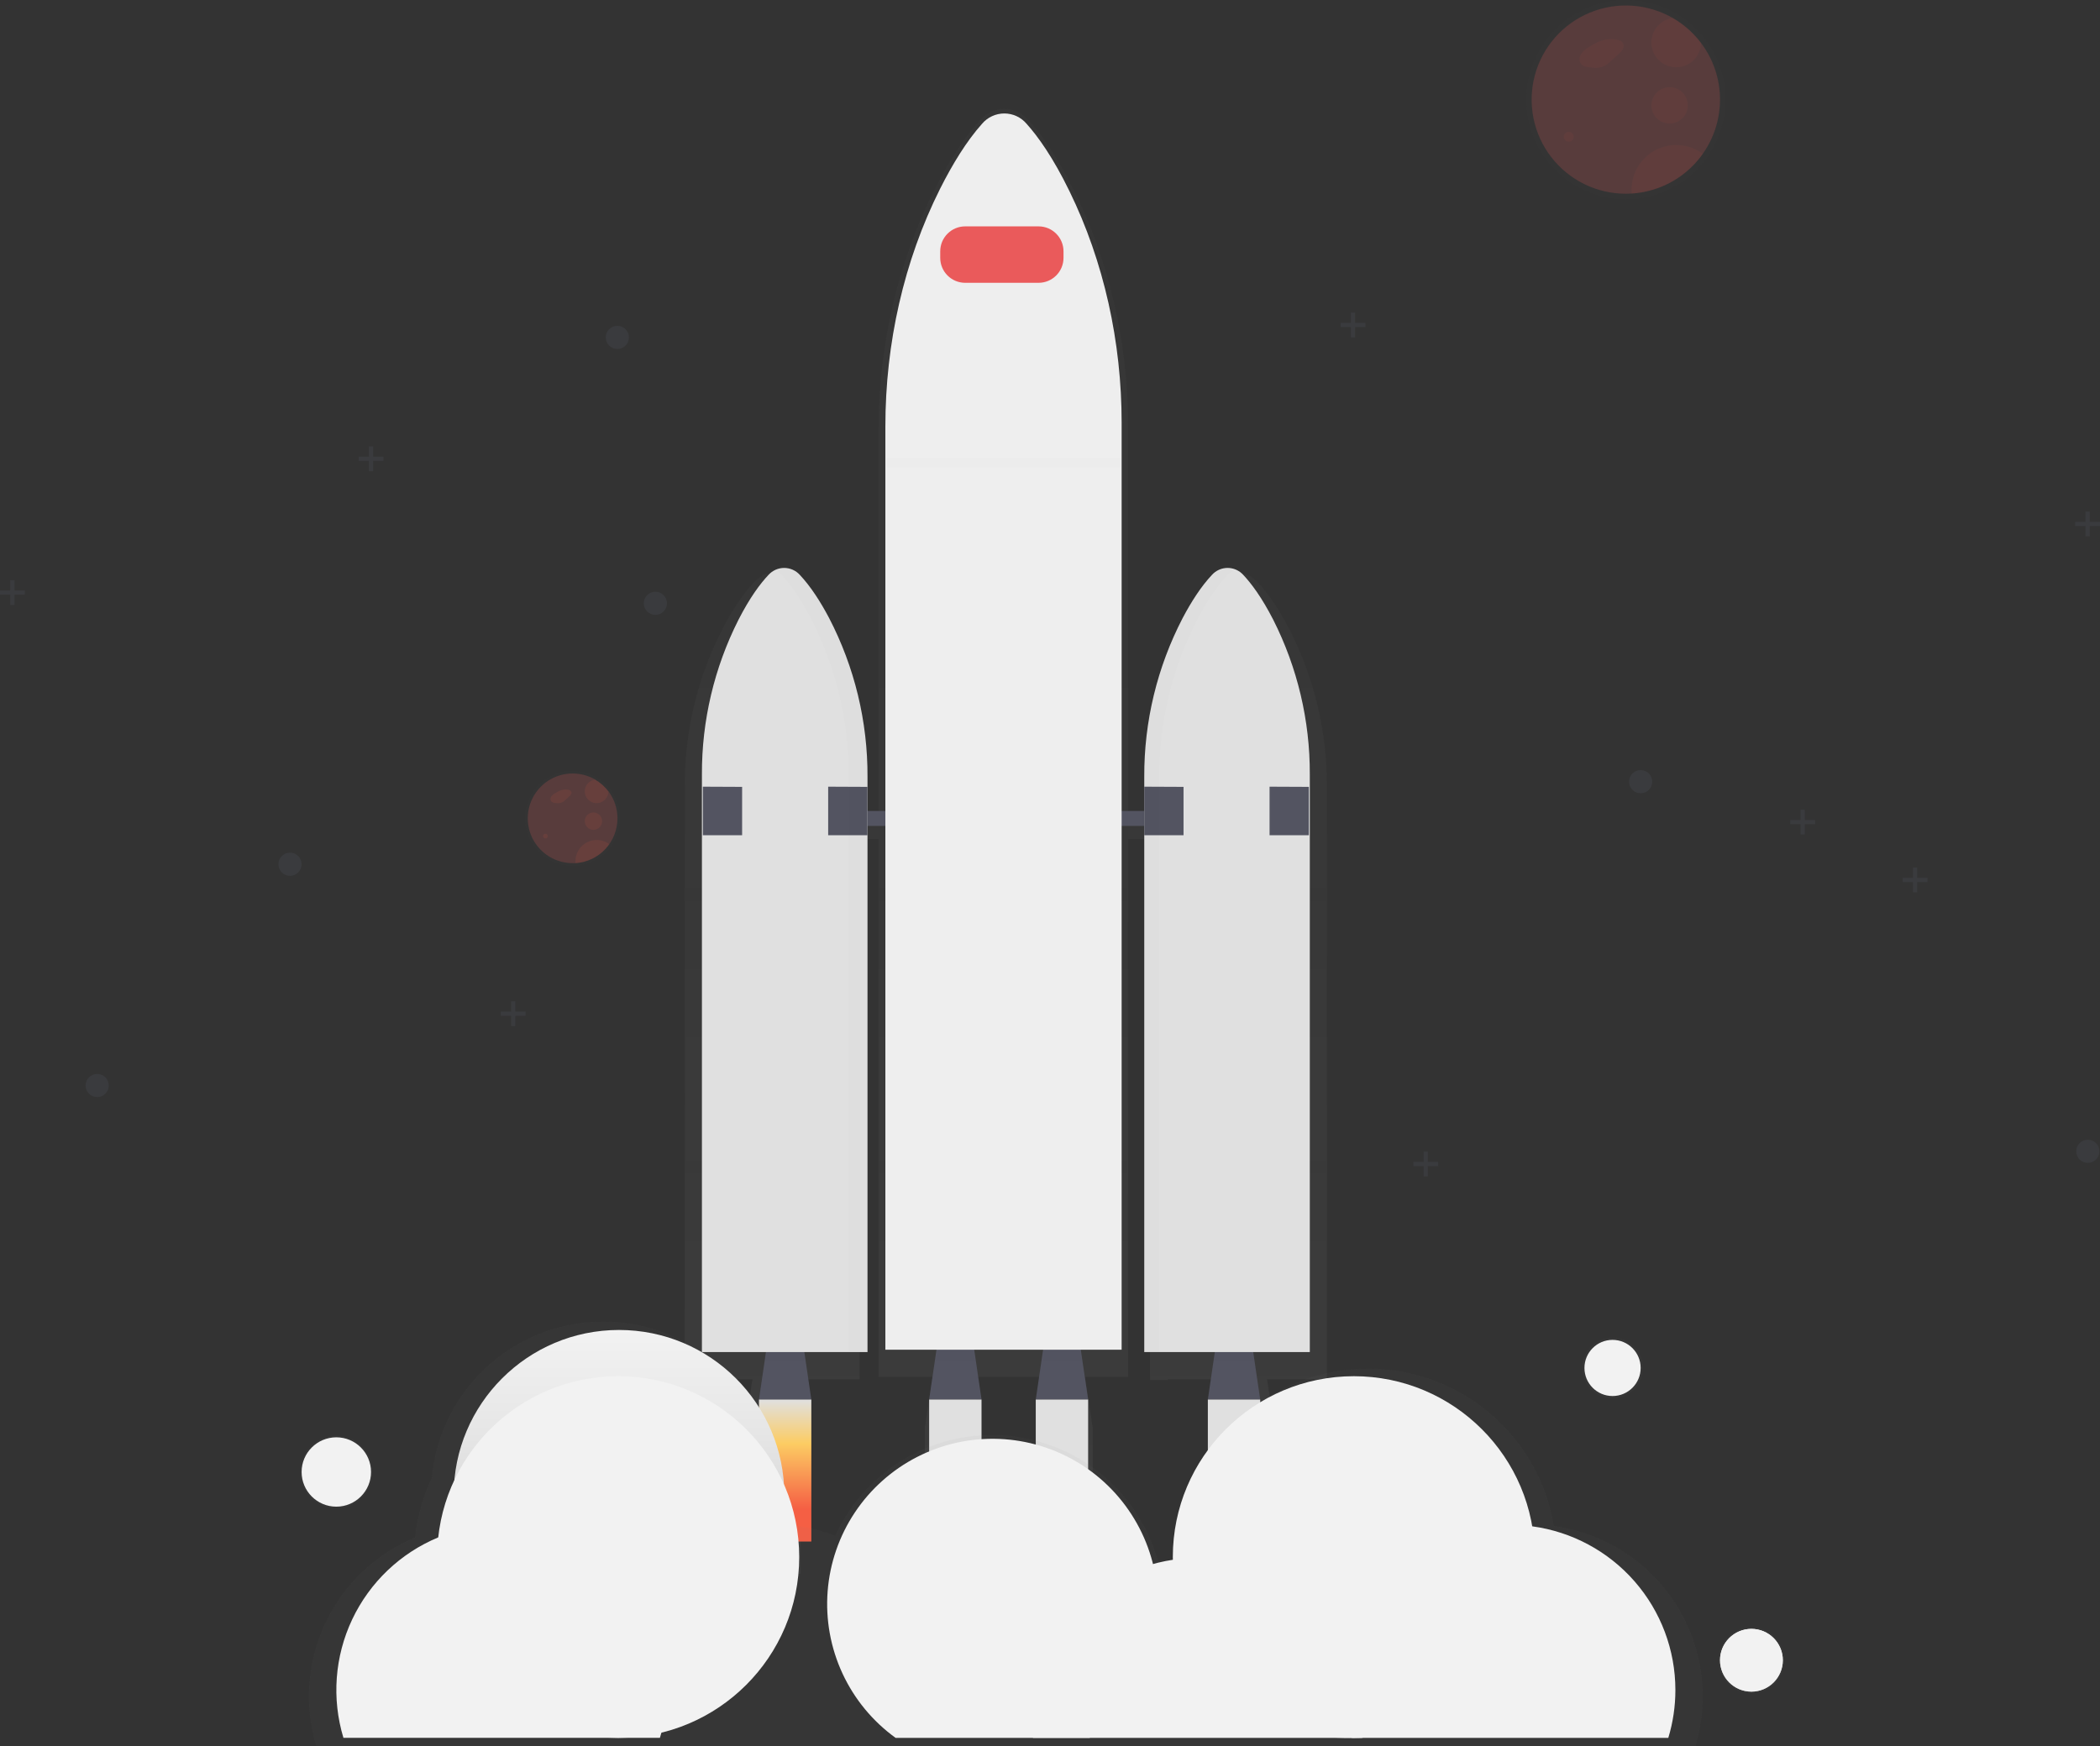 <svg width="410" height="341" viewBox="0 0 410 341" fill="none" xmlns="http://www.w3.org/2000/svg">
<rect x="0" y="0" width="410" height="341" fill="#333333" stroke="none"/>
<g opacity="0.7">
<path opacity="0.7" d="M259.065 153.49C259.101 142.701 256.516 132.064 251.531 122.493C249.165 117.999 247.007 115.205 245.327 113.491C244.694 112.82 243.867 112.363 242.961 112.184C242.055 112.006 241.116 112.114 240.275 112.495C239.603 112.732 238.996 113.123 238.503 113.637C236.256 115.962 234.226 119.035 232.453 122.307C227.21 132.102 224.488 143.046 224.534 154.154V160.823H220.253V83.332C220.253 67.09 216.615 51.064 209.489 36.837C206.112 30.102 203.032 25.917 200.661 23.345C200.087 22.691 199.38 22.167 198.586 21.808C197.793 21.449 196.932 21.263 196.061 21.263C195.191 21.263 194.33 21.449 193.537 21.808C192.743 22.167 192.036 22.691 191.461 23.345C188.253 26.83 185.359 31.435 182.829 36.332C175.335 50.852 171.528 67.329 171.528 84.053V160.823H167.828V153.835C167.874 142.727 165.152 131.783 159.909 121.989C158.136 118.721 156.106 115.648 153.86 113.318C153.213 112.638 152.366 112.18 151.442 112.011C150.519 111.843 149.565 111.972 148.719 112.38L148.874 112.464C148.331 112.703 147.841 113.046 147.429 113.473C145.768 115.187 143.609 117.981 141.225 122.476C136.241 132.046 133.656 142.683 133.692 153.472V269.328H146.898L145.457 278.852V307.329H156.253V278.852L154.812 269.328H167.828V163.82H171.528V268.854H182.075L180.56 278.848V307.329H191.36V278.852L189.844 268.858H204.056L202.54 278.852V307.329H213.34V278.852L211.825 268.858H220.245V163.82H224.525V269.487H227.995V269.328H239.469L238.028 278.852V307.329H248.828V278.852L247.388 269.328H259.065V153.49Z" fill="url(#paint0_linear)"/>
</g>
<path d="M158.402 273.299H148.178L150.004 260.896H156.576L158.402 273.299Z" fill="#535461"/>
<g opacity="0.1">
<path opacity="0.1" d="M149.495 265.82H157.086L156.576 262.353H150.004L149.495 265.82Z" fill="black"/>
</g>
<path d="M246.041 273.299H235.817L237.643 260.896H244.215L246.041 273.299Z" fill="#535461"/>
<g opacity="0.1">
<path opacity="0.1" d="M237.133 265.82H244.725L244.215 262.353H237.643L237.133 265.82Z" fill="black"/>
</g>
<path d="M191.634 273.299H181.406L183.232 260.896H189.809L191.634 273.299Z" fill="#535461"/>
<g opacity="0.1">
<path opacity="0.1" d="M182.723 265.82H190.318L189.809 262.353H183.232L182.723 265.82Z" fill="black"/>
</g>
<path d="M212.445 273.299H202.221L204.047 260.896H210.619L212.445 273.299Z" fill="#535461"/>
<g opacity="0.1">
<path opacity="0.1" d="M203.538 265.82H211.133L210.619 262.353H204.047L203.538 265.82Z" fill="black"/>
</g>
<path d="M231.434 158.365H158.402V161.283H231.434V158.365Z" fill="#535461"/>
<path d="M242.726 112.256C242.34 111.83 241.869 111.49 241.344 111.257C240.818 111.024 240.25 110.904 239.675 110.904C239.1 110.904 238.531 111.024 238.006 111.257C237.48 111.49 237.01 111.83 236.624 112.256C234.496 114.518 232.578 117.512 230.898 120.695C225.928 130.27 223.356 140.906 223.404 151.692V264.027H255.724V151.227C255.764 140.737 253.318 130.386 248.584 121.023C246.342 116.648 244.299 113.925 242.726 112.256Z" fill="#E0E0E0"/>
<path d="M150.049 112.256C150.435 111.83 150.905 111.49 151.431 111.257C151.956 111.024 152.525 110.904 153.1 110.904C153.675 110.904 154.243 111.024 154.769 111.257C155.294 111.49 155.765 111.83 156.151 112.256C158.278 114.518 160.197 117.512 161.877 120.695C166.847 130.27 169.418 140.906 169.37 151.692V264.027H137.042V151.227C137.001 140.737 139.448 130.386 144.181 121.023C146.419 116.648 148.462 113.925 150.049 112.256Z" fill="#E0E0E0"/>
<path d="M137.224 153.623L144.89 153.658V163.107H137.224V153.623Z" fill="#535461"/>
<path d="M161.69 153.623L169.357 153.658V163.107H161.69V153.623Z" fill="#535461"/>
<path d="M223.4 153.623L231.071 153.658V163.107H223.4V153.623Z" fill="#535461"/>
<path d="M247.867 153.623L255.538 153.658V163.107H247.867V153.623Z" fill="#535461"/>
<g opacity="0.1">
<path opacity="0.1" d="M161.863 120.549C160.188 117.366 158.265 114.372 156.137 112.11C155.536 111.446 154.735 110.997 153.854 110.832C152.974 110.666 152.064 110.793 151.263 111.193C151.724 111.423 152.142 111.733 152.495 112.11C154.622 114.372 156.541 117.366 158.22 120.549C163.19 130.124 165.762 140.76 165.714 151.546V263.872H169.366V151.559C169.413 140.768 166.838 130.127 161.863 120.549Z" fill="black"/>
</g>
<g opacity="0.1">
<path opacity="0.1" d="M233.805 120.859C235.48 117.676 237.404 114.682 239.531 112.419C239.929 111.991 240.41 111.648 240.944 111.41C240.154 111.064 239.276 110.976 238.432 111.157C237.589 111.338 236.825 111.78 236.247 112.419C234.12 114.682 232.201 117.676 230.521 120.859C225.551 130.434 222.98 141.07 223.028 151.856V264.182H226.316V151.873C226.264 141.082 228.834 130.439 233.805 120.859Z" fill="black"/>
</g>
<path d="M158.402 273.3H148.178V301.028H158.402V273.3Z" fill="url(#paint1_linear)"/>
<path d="M191.63 273.3H181.406V301.028H191.63V273.3Z" fill="url(#paint2_linear)"/>
<path d="M212.445 273.3H202.221V301.028H212.445V273.3Z" fill="url(#paint3_linear)"/>
<path d="M246.041 273.3H235.817V301.028H246.041V273.3Z" fill="url(#paint4_linear)"/>
<path d="M200.435 24.182C199.901 23.547 199.235 23.037 198.483 22.688C197.731 22.338 196.911 22.157 196.081 22.157C195.252 22.157 194.432 22.338 193.68 22.688C192.928 23.037 192.261 23.547 191.727 24.182C188.692 27.574 185.966 32.059 183.555 36.833C176.465 50.976 172.858 67.028 172.858 83.305V263.567H218.986V82.579C218.986 66.762 215.543 51.14 208.793 37.32C205.598 30.762 202.682 26.688 200.435 24.182Z" fill="#EEEEEE"/>
<path d="M202.762 44.205H188.444C185.751 44.205 183.569 46.386 183.569 49.076V50.356C183.569 53.046 185.751 55.227 188.444 55.227H202.762C205.454 55.227 207.637 53.046 207.637 50.356V49.076C207.637 46.386 205.454 44.205 202.762 44.205Z" fill="#EA5A5B"/>
<g opacity="0.7">
<path opacity="0.7" d="M303.381 297.999C301.867 288.88 296.97 280.665 289.665 274.993C282.361 269.321 273.185 266.607 263.967 267.393C254.749 268.179 246.167 272.407 239.929 279.234C233.692 286.061 230.259 294.986 230.313 304.229C230.313 304.411 230.313 304.588 230.313 304.77C228.953 304.976 227.606 305.264 226.28 305.633C224.583 298.878 220.825 292.817 215.528 288.29C210.231 283.763 203.656 280.994 196.714 280.366C189.772 279.738 182.806 281.282 176.781 284.785C170.756 288.288 165.97 293.576 163.086 299.916C160.113 298.771 156.991 298.058 153.815 297.8C153.309 294.926 152.459 292.124 151.285 289.453C150.734 281.025 147.023 273.114 140.892 267.299C134.761 261.484 126.662 258.192 118.21 258.08C109.757 257.968 101.574 261.045 95.291 266.696C89.009 272.347 85.089 280.157 84.315 288.567C82.575 292.249 81.464 296.196 81.027 300.244C73.334 303.442 67.104 309.38 63.543 316.907C59.982 324.433 59.345 333.013 61.754 340.982H331.007C332.411 336.334 332.789 331.437 332.116 326.628C331.443 321.819 329.735 317.214 327.109 313.128C324.483 309.043 321.002 305.575 316.906 302.963C312.81 300.351 308.195 298.658 303.381 297.999Z" fill="url(#paint5_linear)"/>
</g>
<path d="M120.853 324.213C138.679 324.213 153.129 309.775 153.129 291.964C153.129 274.153 138.679 259.714 120.853 259.714C103.028 259.714 88.578 274.153 88.578 291.964C88.578 309.775 103.028 324.213 120.853 324.213Z" fill="url(#paint6_linear)"/>
<path d="M120.694 339.37C140.213 339.37 156.036 323.56 156.036 304.057C156.036 284.554 140.213 268.743 120.694 268.743C101.175 268.743 85.352 284.554 85.352 304.057C85.352 323.56 101.175 339.37 120.694 339.37Z" fill="url(#paint7_linear)"/>
<path d="M264.321 339.37C283.84 339.37 299.663 323.56 299.663 304.057C299.663 284.554 283.84 268.743 264.321 268.743C244.802 268.743 228.979 284.554 228.979 304.057C228.979 323.56 244.802 339.37 264.321 339.37Z" fill="url(#paint8_linear)"/>
<path d="M262.544 339.37C280.369 339.37 294.819 324.932 294.819 307.121C294.819 289.31 280.369 274.871 262.544 274.871C244.719 274.871 230.269 289.31 230.269 307.121C230.269 324.932 244.719 339.37 262.544 339.37Z" fill="url(#paint9_linear)"/>
<path d="M226.072 313.249C226.077 318.349 224.87 323.377 222.549 327.92C220.228 332.462 216.861 336.388 212.724 339.375H174.865C170.384 336.139 166.81 331.807 164.485 326.795C162.16 321.783 161.162 316.258 161.586 310.75C162.011 305.242 163.844 299.935 166.909 295.337C169.975 290.74 174.171 287.006 179.095 284.494C184.019 281.981 189.506 280.774 195.031 280.988C200.556 281.203 205.933 282.831 210.647 285.717C215.362 288.603 219.255 292.65 221.955 297.471C224.656 302.292 226.071 307.725 226.068 313.249H226.072Z" fill="url(#paint10_linear)"/>
<path d="M266.098 336.47C266.098 337.435 266.055 338.39 265.97 339.335C265.973 339.348 265.973 339.362 265.97 339.375H201.676C201.588 338.418 201.543 337.449 201.543 336.474C201.538 328.757 204.305 321.295 209.341 315.444C214.376 309.593 221.347 305.742 228.984 304.592C230.58 304.353 232.191 304.231 233.805 304.229C234.63 304.229 235.449 304.26 236.26 304.318C242.045 304.76 247.604 306.751 252.353 310.081C257.102 313.411 260.866 317.958 263.249 323.243C263.382 323.536 263.51 323.832 263.63 324.129C265.26 328.04 266.098 332.234 266.098 336.47Z" fill="url(#paint11_linear)"/>
<path d="M327.099 330.018C327.102 333.187 326.636 336.338 325.716 339.37H263.94C262.446 334.411 262.162 329.167 263.111 324.076C263.164 323.797 263.217 323.514 263.28 323.239C264.835 316.029 268.815 309.569 274.558 304.935C280.301 300.301 287.46 297.774 294.841 297.773C295.856 297.773 296.853 297.818 297.841 297.915C298.284 297.95 298.728 298.004 299.171 298.061C306.906 299.113 313.998 302.93 319.133 308.806C324.268 314.682 327.098 322.218 327.099 330.018Z" fill="url(#paint12_linear)"/>
<path d="M128.835 339.375C128.941 339.038 129.034 338.702 129.127 338.361C130.596 332.87 130.588 327.089 129.104 321.602C127.619 316.116 124.711 311.118 120.673 307.115C116.635 303.112 111.61 300.246 106.108 298.806C100.605 297.366 94.819 297.404 89.336 298.916C88.052 299.268 86.793 299.703 85.565 300.218C78.173 303.29 72.187 308.996 68.766 316.228C65.345 323.46 64.733 331.704 67.05 339.362H128.835V339.375Z" fill="url(#paint13_linear)"/>
<g opacity="0.7">
<path opacity="0.7" d="M314.832 273.047C318.102 273.047 320.753 270.398 320.753 267.131C320.753 263.864 318.102 261.215 314.832 261.215C311.562 261.215 308.912 263.864 308.912 267.131C308.912 270.398 311.562 273.047 314.832 273.047Z" fill="url(#paint14_linear)"/>
</g>
<path d="M314.832 272.613C317.862 272.613 320.319 270.159 320.319 267.131C320.319 264.104 317.862 261.649 314.832 261.649C311.802 261.649 309.346 264.104 309.346 267.131C309.346 270.159 311.802 272.613 314.832 272.613Z" fill="url(#paint15_linear)"/>
<g opacity="0.7">
<path opacity="0.7" d="M341.944 330.665C345.51 330.665 348.401 327.776 348.401 324.213C348.401 320.65 345.51 317.761 341.944 317.761C338.378 317.761 335.488 320.65 335.488 324.213C335.488 327.776 338.378 330.665 341.944 330.665Z" fill="url(#paint16_linear)"/>
</g>
<path d="M341.944 330.342C345.332 330.342 348.078 327.598 348.078 324.213C348.078 320.828 345.332 318.085 341.944 318.085C338.557 318.085 335.811 320.828 335.811 324.213C335.811 327.598 338.557 330.342 341.944 330.342Z" fill="url(#paint17_linear)"/>
<g opacity="0.7">
<path opacity="0.7" d="M65.663 294.536C69.581 294.536 72.757 291.362 72.757 287.447C72.757 283.532 69.581 280.358 65.663 280.358C61.744 280.358 58.568 283.532 58.568 287.447C58.568 291.362 61.744 294.536 65.663 294.536Z" fill="url(#paint18_linear)"/>
</g>
<path d="M65.663 294.218C69.405 294.218 72.439 291.186 72.439 287.447C72.439 283.708 69.405 280.677 65.663 280.677C61.92 280.677 58.887 283.708 58.887 287.447C58.887 291.186 61.92 294.218 65.663 294.218Z" fill="url(#paint19_linear)"/>
<g opacity="0.4">
<path opacity="0.4" d="M332.953 7.736C331.38 5.659 329.41 3.916 327.156 2.608C324.571 1.124 321.679 0.253 318.704 0.062C315.728 -0.129 312.749 0.367 309.995 1.509C307.241 2.651 304.787 4.411 302.822 6.651C300.856 8.892 299.433 11.553 298.66 14.431C297.887 17.308 297.787 20.325 298.366 23.247C298.945 26.17 300.188 28.92 302 31.286C303.811 33.653 306.142 35.572 308.814 36.895C311.485 38.218 314.425 38.91 317.407 38.918C317.819 38.918 318.231 38.918 318.639 38.878C322.147 38.657 325.529 37.491 328.427 35.503C331.325 33.515 333.63 30.78 335.097 27.589C336.564 24.397 337.138 20.868 336.759 17.377C336.38 13.885 335.062 10.561 332.944 7.758L332.953 7.736Z" fill="url(#paint20_linear)"/>
</g>
<path opacity="0.2" d="M335.811 19.448C335.812 24.122 334.03 28.62 330.83 32.028C327.629 35.436 323.249 37.497 318.581 37.794C318.196 37.82 317.806 37.833 317.416 37.833C314.595 37.832 311.812 37.182 309.283 35.934C306.754 34.686 304.546 32.874 302.829 30.638C301.113 28.401 299.934 25.8 299.384 23.035C298.834 20.271 298.928 17.417 299.658 14.695C300.388 11.972 301.735 9.454 303.595 7.335C305.454 5.216 307.777 3.552 310.383 2.473C312.988 1.393 315.808 0.927 318.622 1.111C321.437 1.294 324.172 2.121 326.616 3.529C328.747 4.766 330.61 6.414 332.098 8.378C334.513 11.563 335.817 15.452 335.811 19.448Z" fill="#EA5A5B"/>
<path opacity="0.05" d="M312.887 7.789C311.936 8.199 311.019 8.681 310.144 9.233C309.559 9.557 309.057 10.011 308.677 10.561C308.491 10.837 308.389 11.16 308.383 11.492C308.376 11.825 308.466 12.152 308.641 12.434C309.084 13.045 309.971 13.143 310.711 13.182C311.391 13.327 312.097 13.288 312.757 13.07C313.418 12.852 314.008 12.463 314.469 11.943L316.051 10.508C316.6 10.012 317.203 9.326 316.964 8.626C316.782 8.09 316.179 7.829 315.634 7.74C314.274 7.473 312.864 7.721 311.677 8.436" fill="#F55F44"/>
<path opacity="0.05" d="M306.279 27.671C306.813 27.671 307.245 27.239 307.245 26.706C307.245 26.172 306.813 25.74 306.279 25.74C305.746 25.74 305.313 26.172 305.313 26.706C305.313 27.239 305.746 27.671 306.279 27.671Z" fill="#F55F44"/>
<path opacity="0.05" d="M325.969 24.124C327.929 24.124 329.518 22.536 329.518 20.577C329.518 18.618 327.929 17.03 325.969 17.03C324.008 17.03 322.419 18.618 322.419 20.577C322.419 22.536 324.008 24.124 325.969 24.124Z" fill="#F55F44"/>
<path opacity="0.05" d="M332.102 8.374C332.088 9.3 331.808 10.204 331.295 10.976C330.782 11.748 330.058 12.357 329.209 12.73C328.36 13.104 327.421 13.225 326.505 13.081C325.589 12.937 324.733 12.533 324.04 11.917C323.347 11.301 322.845 10.499 322.595 9.607C322.344 8.714 322.356 7.769 322.628 6.883C322.899 5.996 323.42 5.207 324.128 4.608C324.835 4.008 325.701 3.625 326.62 3.503C328.753 4.746 330.617 6.402 332.102 8.374Z" fill="#F55F44"/>
<path opacity="0.05" d="M332.456 30.036C330.874 32.286 328.805 34.151 326.403 35.494C324.001 36.837 321.328 37.623 318.581 37.794C318.559 37.541 318.546 37.284 318.546 37.028C318.546 35.414 318.995 33.833 319.843 32.459C320.69 31.086 321.903 29.975 323.345 29.25C324.788 28.525 326.404 28.214 328.012 28.353C329.621 28.492 331.16 29.074 332.456 30.036Z" fill="#F55F44"/>
<path opacity="0.25" d="M320.318 154.902C321.567 154.902 322.579 153.891 322.579 152.644C322.579 151.397 321.567 150.385 320.318 150.385C319.07 150.385 318.058 151.397 318.058 152.644C318.058 153.891 319.07 154.902 320.318 154.902Z" fill="#535461"/>
<path opacity="0.25" d="M18.971 214.238C20.22 214.238 21.232 213.227 21.232 211.98C21.232 210.733 20.22 209.721 18.971 209.721C17.723 209.721 16.711 210.733 16.711 211.98C16.711 213.227 17.723 214.238 18.971 214.238Z" fill="#535461"/>
<path opacity="0.25" d="M407.62 227.079C408.868 227.079 409.88 226.068 409.88 224.821C409.88 223.574 408.868 222.563 407.62 222.563C406.372 222.563 405.36 223.574 405.36 224.821C405.36 226.068 406.372 227.079 407.62 227.079Z" fill="#535461"/>
<path opacity="0.25" d="M127.953 120.071C129.201 120.071 130.213 119.06 130.213 117.813C130.213 116.566 129.201 115.554 127.953 115.554C126.705 115.554 125.693 116.566 125.693 117.813C125.693 119.06 126.705 120.071 127.953 120.071Z" fill="#535461"/>
<path opacity="0.25" d="M120.53 68.148C121.778 68.148 122.79 67.137 122.79 65.889C122.79 64.642 121.778 63.631 120.53 63.631C119.282 63.631 118.27 64.642 118.27 65.889C118.27 67.137 119.282 68.148 120.53 68.148Z" fill="#535461"/>
<path opacity="0.25" d="M56.622 171.025C57.87 171.025 58.882 170.014 58.882 168.766C58.882 167.519 57.87 166.508 56.622 166.508C55.374 166.508 54.362 167.519 54.362 168.766C54.362 170.014 55.374 171.025 56.622 171.025Z" fill="#535461"/>
<path opacity="0.25" d="M376.32 171.419H374.308V169.413H373.488V171.419H371.476V172.243H373.488V174.248H374.308V172.243H376.32V171.419Z" fill="#535461"/>
<path opacity="0.25" d="M410 101.898H407.988V99.892H407.168V101.898H405.156V102.722H407.168V104.728H407.988V102.722H410V101.898Z" fill="#535461"/>
<path opacity="0.25" d="M266.581 63.06H264.569V61.05H263.749V63.06H261.737V63.879H263.749V65.889H264.569V63.879H266.581V63.06Z" fill="#535461"/>
<path opacity="0.25" d="M354.371 160.132H352.359V158.126H351.539V160.132H349.531V160.955H351.539V162.961H352.359V160.955H354.371V160.132Z" fill="#535461"/>
<path opacity="0.25" d="M280.78 226.889H278.772V224.883H277.953V226.889H275.941V227.713H277.953V229.719H278.772V227.713H280.78V226.889Z" fill="#535461"/>
<path opacity="0.25" d="M74.862 89.181H72.851V87.175H72.031V89.181H70.019V90H72.031V92.01H72.851V90H74.862V89.181Z" fill="#535461"/>
<path opacity="0.25" d="M4.844 115.307H2.832V113.301H2.012V115.307H0V116.126H2.012V118.136H2.832V116.126H4.844V115.307Z" fill="#535461"/>
<path opacity="0.25" d="M102.617 197.544H100.605V195.534H99.786V197.544H97.778V198.364H99.786V200.374H100.605V198.364H102.617V197.544Z" fill="#535461"/>
<path d="M341.944 330.342C345.332 330.342 348.078 327.598 348.078 324.213C348.078 320.828 345.332 318.085 341.944 318.085C338.557 318.085 335.811 320.828 335.811 324.213C335.811 327.598 338.557 330.342 341.944 330.342Z" fill="url(#paint21_linear)"/>
<g opacity="0.4">
<path opacity="0.4" d="M119.191 154.238C118.443 153.248 117.504 152.417 116.431 151.794C115.199 151.078 113.819 150.655 112.398 150.558C110.977 150.461 109.552 150.692 108.235 151.235C106.918 151.777 105.743 152.615 104.803 153.684C103.863 154.754 103.181 156.025 102.812 157.4C102.443 158.775 102.396 160.216 102.675 161.612C102.954 163.008 103.551 164.321 104.42 165.449C105.288 166.577 106.406 167.49 107.685 168.117C108.964 168.744 110.37 169.067 111.795 169.063C111.99 169.063 112.19 169.063 112.38 169.063C114.05 168.956 115.66 168.4 117.039 167.453C118.418 166.506 119.515 165.204 120.213 163.684C120.912 162.165 121.185 160.485 121.005 158.823C120.825 157.16 120.199 155.578 119.191 154.242V154.238Z" fill="url(#paint22_linear)"/>
</g>
<path opacity="0.2" d="M120.552 159.817C120.552 162.043 119.703 164.186 118.179 165.808C116.654 167.431 114.568 168.413 112.345 168.554C112.163 168.554 111.977 168.554 111.791 168.554C110.447 168.552 109.123 168.243 107.918 167.648C106.714 167.053 105.663 166.19 104.846 165.125C104.029 164.06 103.468 162.821 103.206 161.505C102.945 160.188 102.989 158.83 103.337 157.533C103.685 156.237 104.326 155.038 105.212 154.029C106.097 153.019 107.203 152.227 108.443 151.713C109.684 151.199 111.027 150.977 112.367 151.064C113.707 151.151 115.01 151.544 116.173 152.214C117.188 152.803 118.075 153.587 118.784 154.521C119.939 156.045 120.56 157.906 120.552 159.817Z" fill="#EA5A5B"/>
<path opacity="0.1" d="M109.633 154.265C109.172 154.458 108.728 154.688 108.303 154.951C108.025 155.103 107.785 155.316 107.603 155.575C107.518 155.708 107.474 155.861 107.474 156.018C107.474 156.175 107.518 156.329 107.603 156.461C107.732 156.587 107.886 156.684 108.056 156.745C108.226 156.806 108.407 156.83 108.587 156.815C108.908 156.881 109.241 156.861 109.552 156.758C109.863 156.654 110.141 156.471 110.359 156.226L111.113 155.544C111.374 155.305 111.662 154.982 111.556 154.659C111.496 154.536 111.406 154.431 111.295 154.354C111.183 154.276 111.053 154.229 110.918 154.216C110.27 154.089 109.599 154.208 109.034 154.548" fill="#F55F44"/>
<path opacity="0.1" d="M106.486 163.732C106.741 163.732 106.947 163.526 106.947 163.271C106.947 163.017 106.741 162.811 106.486 162.811C106.232 162.811 106.025 163.017 106.025 163.271C106.025 163.526 106.232 163.732 106.486 163.732Z" fill="#F55F44"/>
<path opacity="0.1" d="M115.864 162.045C116.798 162.045 117.556 161.287 117.556 160.353C117.556 159.419 116.798 158.662 115.864 158.662C114.929 158.662 114.171 159.419 114.171 160.353C114.171 161.287 114.929 162.045 115.864 162.045Z" fill="#F55F44"/>
<path opacity="0.1" d="M118.784 154.561C118.778 155.002 118.646 155.432 118.403 155.801C118.159 156.169 117.815 156.459 117.412 156.638C117.008 156.816 116.561 156.875 116.125 156.807C115.689 156.739 115.281 156.548 114.951 156.255C114.621 155.963 114.381 155.581 114.262 155.157C114.142 154.732 114.146 154.282 114.275 153.86C114.404 153.438 114.651 153.062 114.988 152.777C115.324 152.491 115.736 152.308 116.174 152.25C117.188 152.84 118.075 153.626 118.784 154.561Z" fill="#F55F44"/>
<path opacity="0.1" d="M118.957 164.861C118.203 165.933 117.218 166.822 116.075 167.462C114.931 168.102 113.658 168.477 112.349 168.558C112.349 168.439 112.349 168.315 112.349 168.191C112.347 167.419 112.56 166.661 112.965 166.004C113.369 165.346 113.95 164.814 114.641 164.468C115.331 164.122 116.105 163.976 116.874 164.045C117.644 164.114 118.379 164.397 118.996 164.861H118.957Z" fill="#F55F44"/>
<g opacity="0.1">
<path opacity="0.1" d="M218.738 89.469H173.093V91.24H218.738V89.469Z" fill="black"/>
</g>
<defs>
<linearGradient id="paint0_linear" x1="196.381" y1="307.329" x2="196.381" y2="21.277" gradientUnits="userSpaceOnUse">
<stop stop-color="#808080" stop-opacity="0.25"/>
<stop offset="0.54" stop-color="#808080" stop-opacity="0.12"/>
<stop offset="1" stop-color="#808080" stop-opacity="0.1"/>
</linearGradient>
<linearGradient id="paint1_linear" x1="153.288" y1="273.3" x2="153.288" y2="301.032" gradientUnits="userSpaceOnUse">
<stop stop-color="#E0E0E0"/>
<stop offset="0.31" stop-color="#FCCC63"/>
<stop offset="0.77" stop-color="#F55F44"/>
</linearGradient>
<linearGradient id="paint2_linear" x1="4484.44" y1="17387.3" x2="4484.44" y2="19123.9" gradientUnits="userSpaceOnUse">
<stop stop-color="#E0E0E0"/>
<stop offset="0.31" stop-color="#FCCC63"/>
<stop offset="0.77" stop-color="#F55F44"/>
</linearGradient>
<linearGradient id="paint3_linear" x1="4985.45" y1="17387.3" x2="4985.45" y2="19123.9" gradientUnits="userSpaceOnUse">
<stop stop-color="#E0E0E0"/>
<stop offset="0.31" stop-color="#FCCC63"/>
<stop offset="0.77" stop-color="#F55F44"/>
</linearGradient>
<linearGradient id="paint4_linear" x1="5794.11" y1="17387.3" x2="5794.11" y2="19123.9" gradientUnits="userSpaceOnUse">
<stop stop-color="#E0E0E0"/>
<stop offset="0.31" stop-color="#FCCC63"/>
<stop offset="0.77" stop-color="#F55F44"/>
</linearGradient>
<linearGradient id="paint5_linear" x1="158041" y1="69488" x2="158041" y2="53963.2" gradientUnits="userSpaceOnUse">
<stop stop-color="#808080" stop-opacity="0.25"/>
<stop offset="0.54" stop-color="#808080" stop-opacity="0.12"/>
<stop offset="1" stop-color="#808080" stop-opacity="0.1"/>
</linearGradient>
<linearGradient id="paint6_linear" x1="120.853" y1="259.714" x2="120.853" y2="324.213" gradientUnits="userSpaceOnUse">
<stop stop-color="#F2F2F2"/>
<stop offset="0.31" stop-color="#E6E6E6"/>
<stop offset="0.77" stop-color="#CCCCCC"/>
</linearGradient>
<linearGradient id="paint7_linear" x1="19336" y1="43133.2" x2="19336" y2="54398.3" gradientUnits="userSpaceOnUse">
<stop stop-color="#F2F2F2"/>
<stop offset="0.31" stop-color="#E6E6E6"/>
<stop offset="0.77" stop-color="#CCCCCC"/>
</linearGradient>
<linearGradient id="paint8_linear" x1="42388.2" y1="43133.2" x2="42388.2" y2="54398.3" gradientUnits="userSpaceOnUse">
<stop stop-color="#F2F2F2"/>
<stop offset="0.31" stop-color="#E6E6E6"/>
<stop offset="0.77" stop-color="#CCCCCC"/>
</linearGradient>
<linearGradient id="paint9_linear" x1="38472.4" y1="40312.6" x2="38472.4" y2="49707.6" gradientUnits="userSpaceOnUse">
<stop stop-color="#F2F2F2"/>
<stop offset="0.31" stop-color="#E6E6E6"/>
<stop offset="0.77" stop-color="#CCCCCC"/>
</linearGradient>
<linearGradient id="paint10_linear" x1="37277.7" y1="41141.7" x2="37277.7" y2="48841.9" gradientUnits="userSpaceOnUse">
<stop stop-color="#F2F2F2"/>
<stop offset="0.31" stop-color="#E6E6E6"/>
<stop offset="0.77" stop-color="#CCCCCC"/>
</linearGradient>
<linearGradient id="paint11_linear" x1="43132.3" y1="26732.9" x2="43132.3" y2="29523.1" gradientUnits="userSpaceOnUse">
<stop stop-color="#F2F2F2"/>
<stop offset="0.31" stop-color="#E6E6E6"/>
<stop offset="0.77" stop-color="#CCCCCC"/>
</linearGradient>
<linearGradient id="paint12_linear" x1="52065.4" y1="30971.9" x2="52065.4" y2="34880.4" gradientUnits="userSpaceOnUse">
<stop stop-color="#F2F2F2"/>
<stop offset="0.31" stop-color="#E6E6E6"/>
<stop offset="0.77" stop-color="#CCCCCC"/>
</linearGradient>
<linearGradient id="paint13_linear" x1="23202.9" y1="30989.8" x2="23202.9" y2="34900.6" gradientUnits="userSpaceOnUse">
<stop stop-color="#F2F2F2"/>
<stop offset="0.31" stop-color="#E6E6E6"/>
<stop offset="0.77" stop-color="#CCCCCC"/>
</linearGradient>
<linearGradient id="paint14_linear" x1="8721.22" y1="7557.05" x2="8721.22" y2="7240.91" gradientUnits="userSpaceOnUse">
<stop stop-color="#808080" stop-opacity="0.25"/>
<stop offset="0.54" stop-color="#808080" stop-opacity="0.12"/>
<stop offset="1" stop-color="#808080" stop-opacity="0.1"/>
</linearGradient>
<linearGradient id="paint15_linear" x1="8104.58" y1="6740.09" x2="8104.58" y2="7011.55" gradientUnits="userSpaceOnUse">
<stop stop-color="#F2F2F2"/>
<stop offset="0.31" stop-color="#E6E6E6"/>
<stop offset="0.77" stop-color="#CCCCCC"/>
</linearGradient>
<linearGradient id="paint16_linear" x1="10299.8" y1="9953.36" x2="10299.8" y2="9577.49" gradientUnits="userSpaceOnUse">
<stop stop-color="#808080" stop-opacity="0.25"/>
<stop offset="0.54" stop-color="#808080" stop-opacity="0.12"/>
<stop offset="1" stop-color="#808080" stop-opacity="0.1"/>
</linearGradient>
<linearGradient id="paint17_linear" x1="341.944" y1="318.085" x2="341.944" y2="330.342" gradientUnits="userSpaceOnUse">
<stop stop-color="#F2F2F2"/>
<stop offset="0.31" stop-color="#E0E0E0"/>
<stop offset="0.77" stop-color="#B3B3B3"/>
</linearGradient>
<linearGradient id="paint18_linear" x1="2161.08" y1="9711.41" x2="2161.08" y2="9257.41" gradientUnits="userSpaceOnUse">
<stop stop-color="#808080" stop-opacity="0.25"/>
<stop offset="0.54" stop-color="#808080" stop-opacity="0.12"/>
<stop offset="1" stop-color="#808080" stop-opacity="0.1"/>
</linearGradient>
<linearGradient id="paint19_linear" x1="2066.85" y1="8863.77" x2="2066.85" y2="9277.98" gradientUnits="userSpaceOnUse">
<stop stop-color="#F2F2F2"/>
<stop offset="0.31" stop-color="#E6E6E6"/>
<stop offset="0.77" stop-color="#CCCCCC"/>
</linearGradient>
<linearGradient id="paint20_linear" x1="33486.7" y1="5942.93" x2="33486.7" y2="2526.31" gradientUnits="userSpaceOnUse">
<stop stop-color="#808080" stop-opacity="0.25"/>
<stop offset="0.54" stop-color="#808080" stop-opacity="0.12"/>
<stop offset="1" stop-color="#808080" stop-opacity="0.1"/>
</linearGradient>
<linearGradient id="paint21_linear" x1="9800.82" y1="9122.68" x2="9800.82" y2="9461.95" gradientUnits="userSpaceOnUse">
<stop stop-color="#F2F2F2"/>
<stop offset="0.31" stop-color="#E6E6E6"/>
<stop offset="0.77" stop-color="#CCCCCC"/>
</linearGradient>
<linearGradient id="paint22_linear" x1="7336.04" y1="8428.21" x2="7336.04" y2="7653.04" gradientUnits="userSpaceOnUse">
<stop stop-color="#808080" stop-opacity="0.25"/>
<stop offset="0.54" stop-color="#808080" stop-opacity="0.12"/>
<stop offset="1" stop-color="#808080" stop-opacity="0.1"/>
</linearGradient>
</defs>
</svg>
